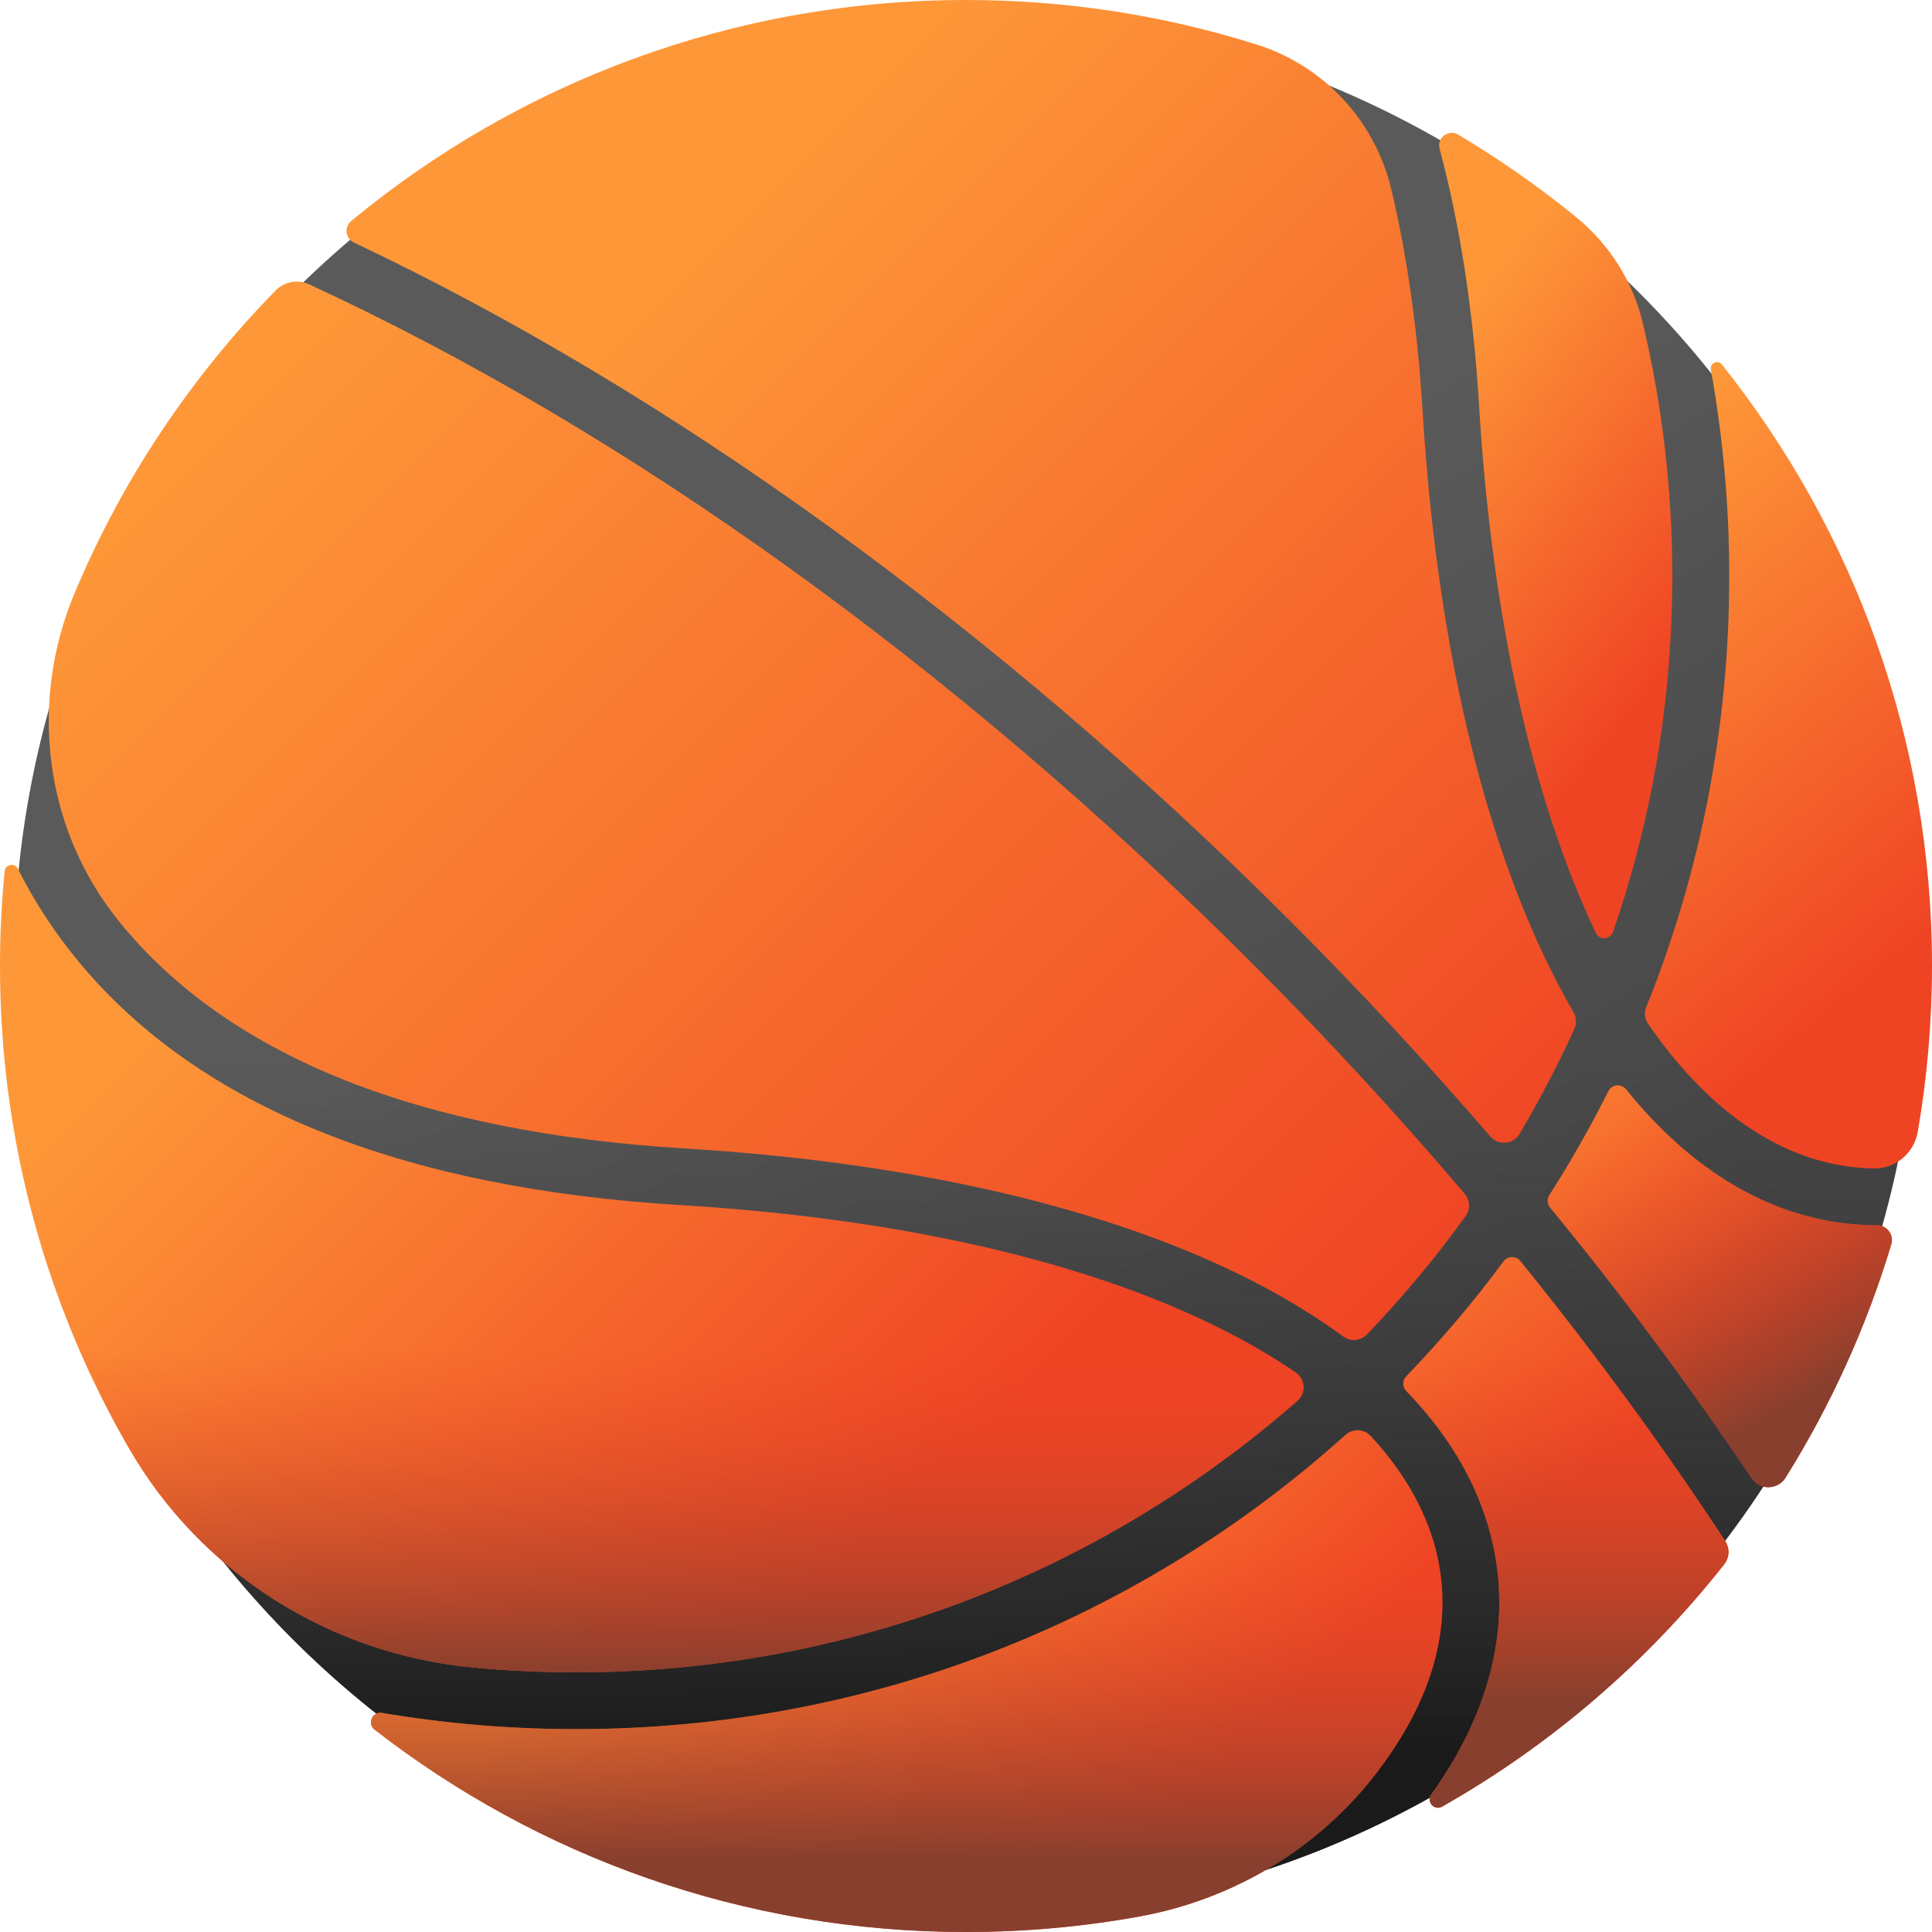 <svg width="17" height="17" viewBox="0 0 17 17" fill="none" xmlns="http://www.w3.org/2000/svg">
<g clip-path="url(#clip0_2005_29)">
<path d="M8.5 16.878C13.127 16.878 16.878 13.127 16.878 8.5C16.878 3.873 13.127 0.122 8.5 0.122C3.873 0.122 0.122 3.873 0.122 8.5C0.122 13.127 3.873 16.878 8.5 16.878Z" fill="url(#paint0_linear_2005_29)"/>
<path d="M0.122 8.5C0.122 13.127 3.873 16.878 8.5 16.878C13.127 16.878 16.878 13.127 16.878 8.5C16.878 8.035 16.839 7.579 16.766 7.135H0.234C0.161 7.579 0.122 8.035 0.122 8.5Z" fill="url(#paint1_linear_2005_29)"/>
<path d="M11.417 12.326C11.495 12.258 11.487 12.135 11.401 12.076C11.211 11.946 11.002 11.823 10.773 11.707C9.586 11.103 7.932 10.722 5.988 10.604C3.532 10.455 1.752 9.737 0.699 8.47C0.471 8.197 0.294 7.917 0.158 7.645C0.13 7.589 0.047 7.604 0.041 7.666C0.014 7.94 0 8.219 0 8.5C0 10.045 0.412 11.493 1.133 12.741C1.765 13.838 2.898 14.553 4.159 14.672C4.458 14.701 4.762 14.715 5.069 14.715C7.498 14.715 9.72 13.813 11.417 12.326Z" fill="url(#paint2_linear_2005_29)"/>
<path d="M11.417 12.326C11.495 12.258 11.487 12.135 11.401 12.076C11.211 11.946 11.002 11.823 10.773 11.707C9.586 11.103 7.932 10.722 5.988 10.604C3.532 10.455 1.752 9.737 0.699 8.47C0.471 8.197 0.294 7.917 0.158 7.645C0.13 7.589 0.047 7.604 0.041 7.666C0.014 7.94 0 8.219 0 8.5C0 10.045 0.412 11.493 1.133 12.741C1.765 13.838 2.898 14.553 4.159 14.672C4.458 14.701 4.762 14.715 5.069 14.715C7.498 14.715 9.72 13.813 11.417 12.326Z" fill="url(#paint3_linear_2005_29)"/>
<path d="M11.355 8.106C11.972 8.723 12.559 9.356 13.114 10.001C13.185 10.082 13.315 10.071 13.37 9.979C13.547 9.68 13.709 9.37 13.854 9.052C13.875 9.005 13.872 8.951 13.846 8.907C13.787 8.805 13.729 8.698 13.673 8.588C13.039 7.341 12.639 5.619 12.517 3.607C12.473 2.896 12.381 2.247 12.241 1.661C12.097 1.061 11.649 0.579 11.061 0.393C10.253 0.138 9.393 0 8.5 0C6.445 0 4.56 0.73 3.091 1.944C3.026 1.997 3.039 2.098 3.114 2.134C5.911 3.458 8.771 5.523 11.355 8.106Z" fill="url(#paint4_linear_2005_29)"/>
<path d="M12.897 10.7C12.939 10.641 12.936 10.561 12.889 10.505C12.297 9.809 11.667 9.125 11.001 8.46C8.401 5.859 5.522 3.796 2.72 2.502C2.62 2.455 2.501 2.478 2.424 2.557C1.677 3.321 1.072 4.225 0.654 5.225C0.255 6.181 0.389 7.283 1.035 8.092C1.053 8.114 1.071 8.136 1.089 8.158C2.052 9.31 3.711 9.964 6.019 10.105C8.03 10.227 9.753 10.627 11 11.261C11.303 11.415 11.578 11.583 11.821 11.761C11.885 11.808 11.973 11.799 12.028 11.742C12.341 11.416 12.632 11.067 12.897 10.7Z" fill="url(#paint5_linear_2005_29)"/>
<path d="M14.715 5.069C14.715 6.165 14.532 7.219 14.193 8.201C14.182 8.234 14.151 8.256 14.117 8.256C14.085 8.256 14.057 8.238 14.043 8.21C13.483 7.036 13.129 5.439 13.015 3.576C12.965 2.741 12.848 1.985 12.667 1.308C12.641 1.212 12.746 1.134 12.832 1.185C13.195 1.401 13.542 1.644 13.868 1.91C14.16 2.148 14.368 2.475 14.455 2.841C14.625 3.557 14.715 4.303 14.715 5.069Z" fill="url(#paint6_linear_2005_29)"/>
<path d="M15.216 5.069C15.216 6.39 14.965 7.672 14.486 8.861C14.466 8.91 14.472 8.966 14.502 9.009C14.975 9.695 15.531 10.117 16.135 10.242C16.254 10.267 16.373 10.28 16.494 10.281C16.683 10.283 16.843 10.144 16.875 9.958C16.957 9.484 17 8.997 17 8.5C17 6.499 16.308 4.659 15.151 3.207C15.115 3.163 15.044 3.195 15.054 3.252C15.161 3.846 15.216 4.453 15.216 5.069Z" fill="url(#paint7_linear_2005_29)"/>
<path d="M16.515 10.781C16.355 10.781 16.194 10.765 16.034 10.732C15.396 10.6 14.811 10.209 14.308 9.585C14.265 9.532 14.182 9.541 14.152 9.602C13.995 9.915 13.822 10.22 13.633 10.516C13.611 10.55 13.614 10.594 13.639 10.625C14.282 11.408 14.875 12.206 15.415 13.009C15.486 13.115 15.643 13.111 15.711 13.003C16.107 12.369 16.422 11.68 16.642 10.949C16.667 10.865 16.604 10.781 16.517 10.781L16.515 10.781Z" fill="url(#paint8_linear_2005_29)"/>
<path d="M16.515 10.781C16.355 10.781 16.194 10.765 16.034 10.732C15.396 10.6 14.811 10.209 14.308 9.585C14.265 9.532 14.182 9.541 14.152 9.602C13.995 9.915 13.822 10.22 13.633 10.516C13.611 10.55 13.614 10.594 13.639 10.625C14.282 11.408 14.875 12.206 15.415 13.009C15.486 13.115 15.643 13.111 15.711 13.003C16.107 12.369 16.422 11.68 16.642 10.949C16.667 10.865 16.604 10.781 16.517 10.781L16.515 10.781Z" fill="url(#paint9_linear_2005_29)"/>
<path d="M15.181 13.56C14.637 12.731 14.034 11.906 13.378 11.096C13.339 11.048 13.267 11.05 13.23 11.099C12.969 11.452 12.683 11.789 12.374 12.11C12.339 12.146 12.339 12.204 12.374 12.24C12.78 12.659 13.04 13.124 13.143 13.622C13.293 14.349 13.099 15.086 12.594 15.79C12.548 15.854 12.621 15.936 12.689 15.897C13.649 15.353 14.492 14.626 15.172 13.765C15.219 13.706 15.222 13.623 15.181 13.56Z" fill="url(#paint10_linear_2005_29)"/>
<path d="M15.181 13.56C14.637 12.731 14.034 11.906 13.378 11.096C13.339 11.048 13.267 11.05 13.23 11.099C12.969 11.452 12.683 11.789 12.374 12.11C12.339 12.146 12.339 12.204 12.374 12.24C12.78 12.659 13.04 13.124 13.143 13.622C13.293 14.349 13.099 15.086 12.594 15.79C12.548 15.854 12.621 15.936 12.689 15.897C13.649 15.353 14.492 14.626 15.172 13.765C15.219 13.706 15.222 13.623 15.181 13.56Z" fill="url(#paint11_linear_2005_29)"/>
<path d="M10.029 16.863C10.861 16.711 11.613 16.259 12.124 15.585L12.132 15.574C12.603 14.949 12.778 14.326 12.654 13.723C12.574 13.338 12.373 12.972 12.06 12.634C12.001 12.571 11.903 12.569 11.839 12.626C9.976 14.3 7.593 15.215 5.07 15.215C4.491 15.215 3.92 15.167 3.36 15.072C3.275 15.058 3.228 15.167 3.296 15.22C4.734 16.336 6.539 17 8.5 17C9.022 17 9.533 16.953 10.029 16.863Z" fill="url(#paint12_linear_2005_29)"/>
<path d="M10.029 16.863C10.861 16.711 11.613 16.259 12.124 15.585L12.132 15.574C12.603 14.949 12.778 14.326 12.654 13.723C12.574 13.338 12.373 12.972 12.06 12.634C12.001 12.571 11.903 12.569 11.839 12.626C9.976 14.3 7.593 15.215 5.07 15.215C4.491 15.215 3.92 15.167 3.36 15.072C3.275 15.058 3.228 15.167 3.296 15.22C4.734 16.336 6.539 17 8.5 17C9.022 17 9.533 16.953 10.029 16.863Z" fill="url(#paint13_linear_2005_29)"/>
</g>
<defs>
<linearGradient id="paint0_linear_2005_29" x1="7.323" y1="6.665" x2="11.557" y2="13.265" gradientUnits="userSpaceOnUse">
<stop stop-color="#5A5A5A"/>
<stop offset="1" stop-color="#444444"/>
</linearGradient>
<linearGradient id="paint1_linear_2005_29" x1="8.5" y1="9.233" x2="8.5" y2="15.446" gradientUnits="userSpaceOnUse">
<stop stop-color="#433F43" stop-opacity="0"/>
<stop offset="1" stop-color="#1A1A1A"/>
</linearGradient>
<linearGradient id="paint2_linear_2005_29" x1="2.1" y1="8.333" x2="7.509" y2="13.741" gradientUnits="userSpaceOnUse">
<stop stop-color="#FE9738"/>
<stop offset="1" stop-color="#EF4424"/>
</linearGradient>
<linearGradient id="paint3_linear_2005_29" x1="5.735" y1="11.867" x2="5.735" y2="14.761" gradientUnits="userSpaceOnUse">
<stop stop-color="#EF4424" stop-opacity="0"/>
<stop offset="1" stop-color="#883F2E"/>
</linearGradient>
<linearGradient id="paint4_linear_2005_29" x1="7.163" y1="1.204" x2="14.964" y2="9.005" gradientUnits="userSpaceOnUse">
<stop stop-color="#FE9738"/>
<stop offset="1" stop-color="#EF4424"/>
</linearGradient>
<linearGradient id="paint5_linear_2005_29" x1="1.679" y1="3.954" x2="10.883" y2="13.158" gradientUnits="userSpaceOnUse">
<stop stop-color="#FE9738"/>
<stop offset="1" stop-color="#EF4424"/>
</linearGradient>
<linearGradient id="paint6_linear_2005_29" x1="12.165" y1="3.637" x2="14.799" y2="5.737" gradientUnits="userSpaceOnUse">
<stop stop-color="#FE9738"/>
<stop offset="1" stop-color="#EF4424"/>
</linearGradient>
<linearGradient id="paint7_linear_2005_29" x1="13.595" y1="4.642" x2="16.728" y2="8.409" gradientUnits="userSpaceOnUse">
<stop stop-color="#FE9738"/>
<stop offset="1" stop-color="#EF4424"/>
</linearGradient>
<linearGradient id="paint8_linear_2005_29" x1="13.19" y1="8.249" x2="15.757" y2="11.582" gradientUnits="userSpaceOnUse">
<stop stop-color="#FE9738"/>
<stop offset="1" stop-color="#EF4424"/>
</linearGradient>
<linearGradient id="paint9_linear_2005_29" x1="14.562" y1="9.737" x2="15.995" y2="12.237" gradientUnits="userSpaceOnUse">
<stop stop-color="#EF4424" stop-opacity="0"/>
<stop offset="1" stop-color="#883F2E"/>
</linearGradient>
<linearGradient id="paint10_linear_2005_29" x1="10.534" y1="10.294" x2="13.101" y2="13.627" gradientUnits="userSpaceOnUse">
<stop stop-color="#FE9738"/>
<stop offset="1" stop-color="#EF4424"/>
</linearGradient>
<linearGradient id="paint11_linear_2005_29" x1="13.779" y1="11.911" x2="13.779" y2="14.959" gradientUnits="userSpaceOnUse">
<stop stop-color="#EF4424" stop-opacity="0"/>
<stop offset="1" stop-color="#883F2E"/>
</linearGradient>
<linearGradient id="paint12_linear_2005_29" x1="6.692" y1="12.942" x2="10.065" y2="16.315" gradientUnits="userSpaceOnUse">
<stop stop-color="#FE9738"/>
<stop offset="1" stop-color="#EF4424"/>
</linearGradient>
<linearGradient id="paint13_linear_2005_29" x1="7.978" y1="13.511" x2="7.978" y2="16.382" gradientUnits="userSpaceOnUse">
<stop stop-color="#EF4424" stop-opacity="0"/>
<stop offset="1" stop-color="#883F2E"/>
</linearGradient>
<clipPath id="clip0_2005_29">
<rect width="17" height="17" fill="white"/>
</clipPath>
</defs>
</svg>
